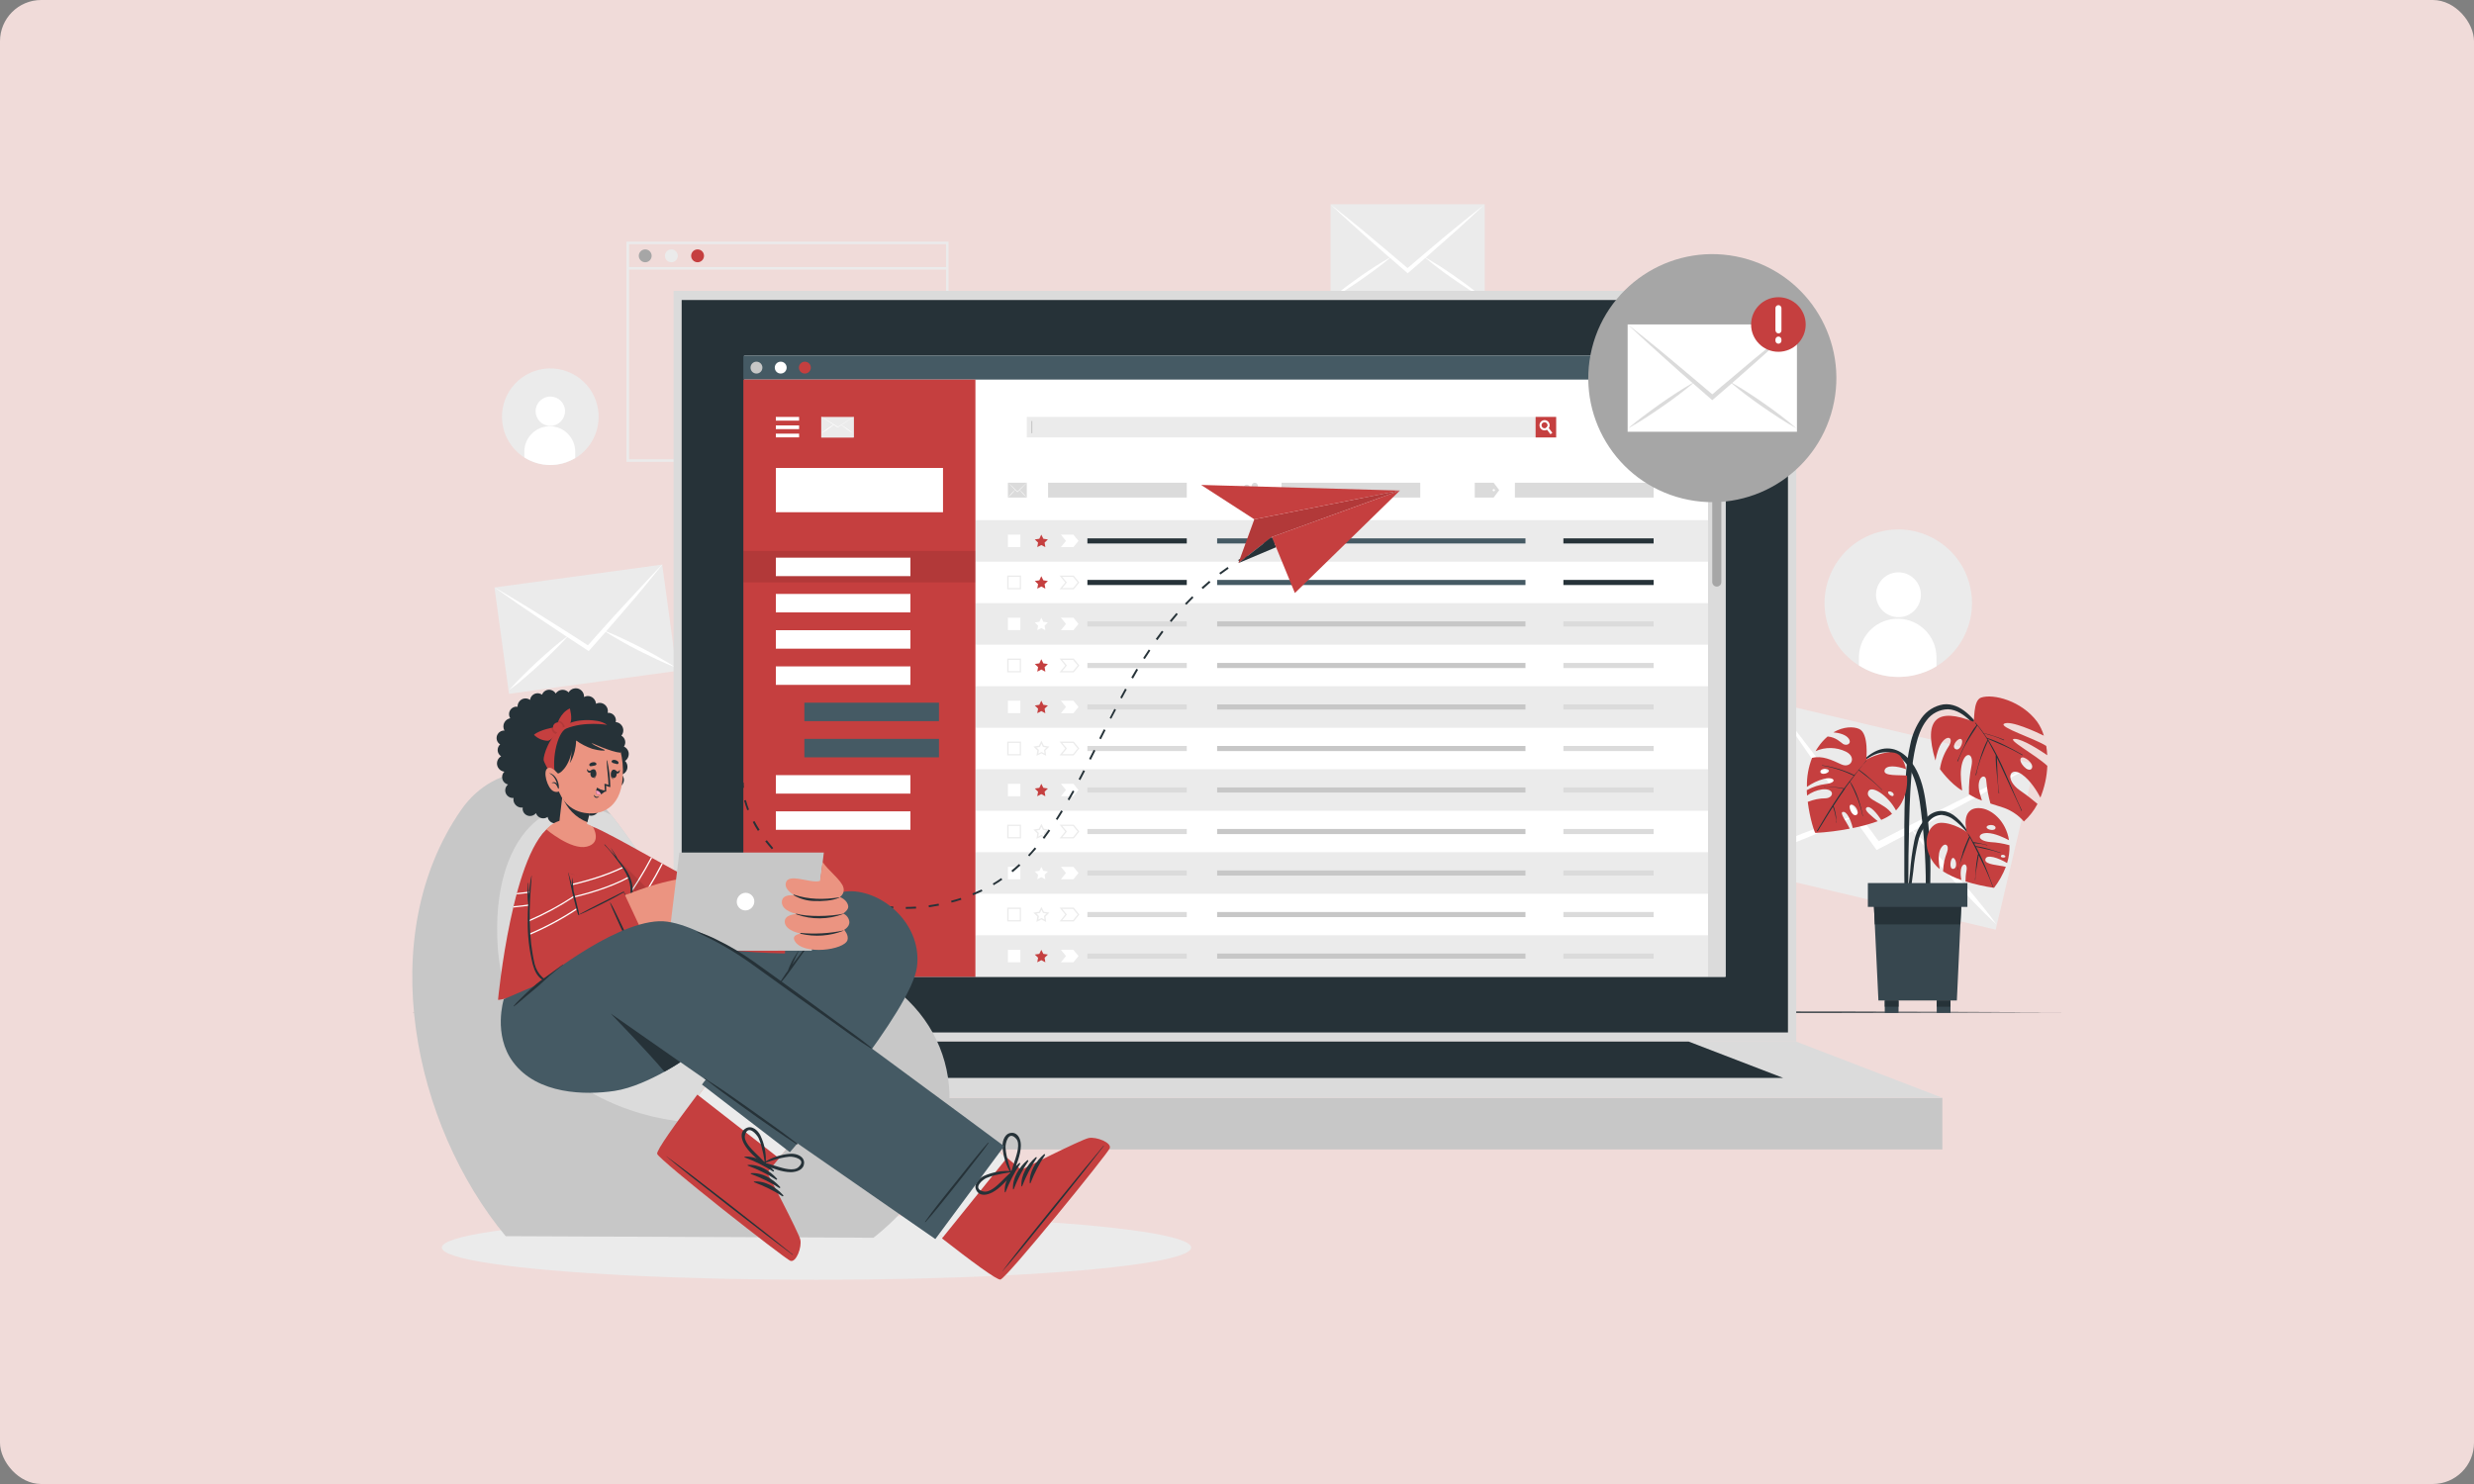 <?xml version="1.0" encoding="UTF-8"?>
<svg xmlns="http://www.w3.org/2000/svg" viewBox="0 0 300 180">
  <rect x="0" y="0" width="300" height="180" fill="#808080" stroke="none"/>
  <defs>
    <style>
      .cls-1 {
        fill: #ebebeb;
      }

      .cls-2 {
        fill: #fff;
      }

      .cls-3 {
        fill: #ff9cbd;
      }

      .cls-4 {
        fill: #eb9481;
      }

      .cls-5 {
        fill: #f0dbd9;
      }

      .cls-6 {
        fill: #a6a6a6;
      }

      .cls-7 {
        fill: #c7c7c7;
      }

      .cls-8 {
        fill: #c53f3f;
      }

      .cls-9 {
        fill: #dbdbdb;
      }

      .cls-10 {
        fill: #37474f;
      }

      .cls-11 {
        fill: #455a64;
      }

      .cls-12 {
        fill: #263238;
      }

      .cls-13, .cls-14, .cls-15 {
        isolation: isolate;
        opacity: .1;
      }

      .cls-14 {
        fill: #050400;
      }

      .cls-15 {
        fill: #020100;
      }
    </style>
  </defs>
  <g id="BG">
    <rect class="cls-5" width="300" height="180" rx="5" ry="5"></rect>
  </g>
  <g id="illustrations">
    <g>
      <g id="freepik--background-complete--inject-2">
        <path class="cls-1" d="m234.8,80.82c-.8.49-1.68.84-2.59,1.05-4.81,1.12-9.62-1.88-10.73-6.69-1.12-4.81,1.88-9.62,6.69-10.73s9.62,1.88,10.73,6.69c.87,3.78-.78,7.68-4.1,9.68Z"></path>
        <path class="cls-2" d="m232.93,72.17c-.02,1.5-1.25,2.71-2.75,2.69s-2.71-1.25-2.69-2.75,1.25-2.71,2.75-2.69c0,0,0,0,0,0,1.5.02,2.7,1.25,2.69,2.75Z"></path>
        <path class="cls-2" d="m234.82,79.7v1.12c-.8.49-1.68.84-2.59,1.05-2.33.55-4.79.13-6.81-1.16v-1.12c.09-2.6,2.27-4.63,4.86-4.54,2.51.09,4.51,2.13,4.54,4.65h0Z"></path>
        <path class="cls-1" d="m69.74,55.57c-2.77,1.67-6.37.77-8.04-2.01-.32-.53-.55-1.1-.68-1.69-.73-3.15,1.23-6.3,4.39-7.03,3.15-.73,6.3,1.23,7.03,4.39.57,2.48-.51,5.04-2.69,6.35Z"></path>
        <path class="cls-2" d="m68.51,49.9c-.01.98-.82,1.77-1.8,1.76-.98-.01-1.77-.82-1.76-1.8.01-.98.82-1.77,1.8-1.76.98,0,1.78.81,1.77,1.8,0,0,0,0,0,0Z"></path>
        <path class="cls-2" d="m69.75,54.83v.73c-1.9,1.15-4.29,1.12-6.17-.08v-.73c.02-1.7,1.42-3.07,3.12-3.05s3.07,1.42,3.05,3.12h0Z"></path>
        <path class="cls-1" d="m115.02,56.02h-39.05v-26.71h39.05v26.71Zm-38.74-.31h38.44v-26.1h-38.44v26.1Z"></path>
        <path class="cls-6" d="m79.02,31.03c0,.43-.35.78-.78.78s-.78-.35-.78-.78.35-.78.78-.78.78.35.78.78h0Z"></path>
        <path class="cls-1" d="m82.19,31.03c0,.43-.35.78-.78.78s-.78-.35-.78-.78.35-.78.78-.78.78.35.78.78h0Z"></path>
        <path class="cls-8" d="m85.37,31.03c0,.43-.35.78-.78.78-.43,0-.78-.35-.78-.78,0-.43.35-.78.78-.78,0,0,0,0,0,0,.43,0,.78.35.78.78h0Z"></path>
        <rect class="cls-1" x="76.12" y="32.39" width="38.74" height=".31"></rect>
        <rect class="cls-1" x="60.75" y="69.81" width="20.53" height="13.02" transform="translate(-9.67 10.3) rotate(-7.77)"></rect>
        <path class="cls-2" d="m80.31,68.49c-.72.9-1.45,1.76-2.16,2.65s-1.46,1.74-2.2,2.6-1.54,1.79-2.32,2.69l-.07.08c-.69.79-1.38,1.57-2.07,2.35l-.1.11-.13-.08c-.87-.57-1.75-1.14-2.62-1.72-.03-.02-.06-.04-.09-.06-.99-.65-1.97-1.3-2.96-1.97-.94-.63-1.88-1.27-2.82-1.92-.93-.66-1.87-1.3-2.8-1.97.97.55,1.92,1.14,2.88,1.71s1.92,1.17,2.87,1.77c1.06.66,2.12,1.33,3.19,2.01h0l2.38,1.53c.62-.7,1.26-1.41,1.88-2.11h0c.84-.93,1.68-1.87,2.53-2.78.76-.82,1.52-1.64,2.29-2.47.77-.82,1.54-1.66,2.32-2.45Z"></path>
        <path class="cls-2" d="m68.97,77.05s-.02.02-.02.02l-.28.31c-.45.5-.93.99-1.4,1.46-.58.58-1.18,1.15-1.78,1.71s-1.23,1.1-1.85,1.64-1.26,1.06-1.93,1.54c.54-.62,1.12-1.22,1.7-1.8s1.18-1.15,1.78-1.71,1.23-1.11,1.85-1.64c.5-.43,1.01-.85,1.54-1.23l.36-.28.02-.02Z"></path>
        <path class="cls-2" d="m81.96,80.98c-.77-.31-1.54-.63-2.27-.98s-1.48-.71-2.22-1.08-1.46-.76-2.17-1.17c-.58-.33-1.16-.67-1.73-1.03l-.36-.23-.03-.02h.03l.43.17c.62.25,1.22.51,1.81.79.75.35,1.48.71,2.22,1.09s1.46.76,2.16,1.17,1.44.83,2.13,1.29Z"></path>
        <rect class="cls-1" x="218.23" y="82.72" width="20.63" height="32.53" transform="translate(79.57 298.57) rotate(-76.68)"></rect>
        <path class="cls-2" d="m246.74,92.68c-1.57.93-3.15,1.78-4.72,2.68s-3.16,1.74-4.74,2.59c-1.64.89-3.3,1.78-4.96,2.65l-.15.09c-1.46.77-2.93,1.53-4.39,2.3l-.22.11-.14-.19c-.97-1.34-1.93-2.69-2.89-4.03-.03-.04-.07-.09-.1-.14-1.09-1.52-2.17-3.05-3.25-4.59-1.03-1.47-2.05-2.95-3.08-4.44s-2.03-2.99-3.02-4.51c1.11,1.37,2.19,2.78,3.28,4.18s2.16,2.82,3.23,4.25c1.19,1.58,2.38,3.18,3.56,4.79,1.77,2.42,0,0,0,0,.89,1.2,1.77,2.41,2.66,3.61,1.33-.68,2.66-1.37,3.99-2.04h0c1.78-.9,3.55-1.8,5.33-2.69,1.59-.79,3.19-1.57,4.79-2.34,1.63-.76,3.23-1.54,4.84-2.27Z"></path>
        <path class="cls-2" d="m225.09,98.88s-.03.02-.05.02l-.6.31c-.95.48-1.92.93-2.89,1.36-1.19.53-2.4,1.03-3.6,1.51s-2.43.93-3.66,1.37-2.47.85-3.73,1.2c1.16-.62,2.34-1.16,3.53-1.69s2.4-1.02,3.6-1.51,2.43-.93,3.66-1.37c.98-.35,1.97-.68,2.98-.97.23-.07.47-.14.7-.2l.06-.02Z"></path>
        <path class="cls-2" d="m242.07,112.1c-.97-.88-1.9-1.8-2.8-2.74s-1.79-1.9-2.66-2.86-1.72-1.96-2.55-2.97c-.68-.82-1.34-1.65-1.97-2.5l-.4-.55s-.02-.03-.03-.04c.01.01.03.02.04.03l.54.5c.76.71,1.5,1.45,2.22,2.2.91.94,1.79,1.9,2.66,2.87s1.72,1.96,2.55,2.97,1.64,2.03,2.41,3.1Z"></path>
        <rect class="cls-1" x="161.35" y="24.77" width="18.69" height="11.85"></rect>
        <path class="cls-2" d="m180.04,24.78c-.75.72-1.52,1.41-2.28,2.12s-1.54,1.39-2.31,2.08-1.61,1.43-2.42,2.14l-.07.07-2.16,1.87-.1.09-.1-.09-2.16-1.87-.08-.06c-.81-.71-1.62-1.42-2.42-2.14-.77-.68-1.54-1.38-2.3-2.07s-1.54-1.4-2.29-2.12c.8.62,1.59,1.27,2.38,1.9s1.59,1.29,2.37,1.95c.87.72,1.75,1.46,2.62,2.2h0c.65.55,1.31,1.11,1.96,1.67.65-.56,1.3-1.12,1.96-1.67h0c.87-.74,1.75-1.48,2.62-2.21.78-.65,1.57-1.3,2.37-1.94.82-.65,1.61-1.29,2.41-1.91Z"></path>
        <path class="cls-2" d="m168.76,31.1s-.02.02-.02.02c-.1.09-.19.17-.29.25-.47.4-.95.78-1.44,1.14-.6.45-1.21.89-1.82,1.32s-1.23.84-1.85,1.25-1.27.8-1.93,1.16c.57-.5,1.16-.96,1.75-1.41s1.21-.89,1.82-1.32,1.23-.85,1.87-1.25c.5-.32,1.01-.64,1.54-.93l.36-.21v-.03Z"></path>
        <path class="cls-2" d="m179.99,36.24c-.66-.36-1.31-.76-1.93-1.16s-1.23-.83-1.85-1.25-1.23-.87-1.82-1.32c-.48-.37-.97-.74-1.43-1.14l-.31-.25-.02-.02.03.02.36.21c.52.31,1.03.62,1.54.93.63.4,1.25.83,1.85,1.25s1.23.87,1.82,1.32,1.19.93,1.76,1.42Z"></path>
      </g>
      <g id="freepik--Shadow--inject-2">
        <ellipse class="cls-1" cx="99.01" cy="151.32" rx="45.43" ry="3.91"></ellipse>
      </g>
      <g id="freepik--Floor--inject-2">
        <polygon class="cls-12" points="50 122.78 75 122.7 100 122.67 150 122.62 200 122.67 225 122.7 250 122.78 225 122.85 200 122.88 150 122.93 100 122.88 75 122.85 50 122.78"></polygon>
      </g>
      <g id="freepik--Device--inject-2">
        <rect class="cls-9" x="81.68" y="35.28" width="136.13" height="91.06"></rect>
        <rect class="cls-12" x="82.66" y="36.39" width="134.15" height="88.84"></rect>
        <rect class="cls-7" x="63.94" y="133.17" width="171.59" height="6.25"></rect>
        <polygon class="cls-9" points="63.94 133.16 81.68 126.34 217.81 126.34 235.54 133.16 63.94 133.16"></polygon>
        <polygon class="cls-12" points="83.26 130.74 94.7 126.34 204.78 126.34 216.22 130.74 83.26 130.74"></polygon>
        <rect class="cls-2" x="90.25" y="43.14" width="118.99" height="75.34"></rect>
        <rect class="cls-11" x="90.14" y="43.14" width="119.09" height="2.9"></rect>
        <path class="cls-7" d="m92.45,44.59c0,.4-.32.72-.72.72-.4,0-.72-.32-.72-.72s.32-.72.72-.72c0,0,0,0,0,0,.4,0,.72.32.72.72,0,0,0,0,0,0Z"></path>
        <path class="cls-2" d="m95.39,44.59c0,.4-.32.72-.72.72-.4,0-.72-.32-.72-.72s.32-.72.72-.72c0,0,0,0,0,0,.4,0,.72.32.72.72,0,0,0,0,0,0Z"></path>
        <path class="cls-8" d="m98.32,44.59c0,.4-.32.72-.72.72-.4,0-.72-.32-.72-.72,0-.4.32-.72.72-.72,0,0,0,0,0,0,.4,0,.72.32.72.72h0Z"></path>
        <rect class="cls-9" x="207.12" y="46.04" width="2.11" height="72.44"></rect>
        <path class="cls-6" d="m208.18,71.15h0c-.3,0-.55-.24-.55-.55h0v-23.6c0-.3.24-.55.55-.55h0c.3,0,.55.24.55.55h0v23.6c0,.3-.24.55-.55.55h0Z"></path>
        <rect class="cls-2" x="124.54" y="50.59" width="64.14" height="2.44"></rect>
        <path class="cls-1" d="m188.7,53.06h-64.19v-2.49h64.19v2.49Z"></path>
        <rect class="cls-8" x="186.21" y="50.57" width="2.49" height="2.49"></rect>
        <path class="cls-2" d="m188.24,52.5l-.23.17-.42-.55-.15-.2s.06-.03.09-.05c.05-.04.09-.09.12-.15l.16.21.43.57Z"></path>
        <path class="cls-2" d="m187.79,51.2c-.21-.27-.6-.32-.87-.11-.27.21-.32.6-.11.87.18.24.51.31.77.17.03-.02.06-.03.09-.06.05-.04.09-.08.13-.13.16-.22.15-.52-.01-.74Zm-.27.67s-.05.04-.09.05c-.15.06-.33.02-.43-.12-.12-.16-.09-.39.07-.51s.39-.09.51.07c.08.1.1.24.05.36-.03.06-.07.11-.12.15Z"></path>
        <rect class="cls-7" x="125.05" y="51.07" width=".13" height="1.48"></rect>
        <path class="cls-8" d="m202.84,53.13c-.12.08-.26.13-.4.17-.74.18-1.49-.27-1.67-1.02-.18-.74.28-1.49,1.02-1.67s1.49.28,1.67,1.02c.14.58-.11,1.19-.62,1.51h0Z"></path>
        <path class="cls-2" d="m202.53,51.79c0,.23-.19.42-.42.42s-.42-.19-.42-.42.19-.42.42-.42h0c.23,0,.42.19.42.42Z"></path>
        <path class="cls-2" d="m202.84,52.95v.18c-.12.08-.26.13-.4.17-.36.09-.74.03-1.06-.17v-.17c0-.4.33-.73.73-.73.4,0,.72.33.73.73Z"></path>
        <path class="cls-9" d="m198.04,53.34h-.97v-.34s-.01-.04-.03-.05l-.1-.06s-.04-.01-.06,0l-.31.17-.48-.83.31-.17s.03-.03.02-.05v-.12s0-.04-.02-.05l-.31-.17.48-.83.31.17s.04.01.06,0c.03-.02.07-.04.1-.06.02,0,.03-.02.03-.04v-.34h.97v.34s.01.04.03.05c.04.02.07.04.1.06.02.01.04.01.06,0l.31-.17.48.83-.31.17s-.03.03-.02.05v.12s0,.04.02.05l.31.17-.48.83-.31-.17s-.04-.01-.06,0l-.1.06s-.03.03-.03.05v.34Zm-.72-.24h.48v-.1c0-.11.06-.21.16-.26l.08-.05c.1-.06.21-.06.31,0l.09.05.24-.42-.09-.05c-.1-.05-.15-.16-.14-.27v-.09c0-.11.05-.22.14-.27l.09-.05-.24-.42-.09.05c-.09.06-.21.06-.31,0l-.08-.05c-.1-.05-.16-.15-.16-.26v-.1h-.48v.1c0,.11-.07.21-.16.26l-.08.05c-.09.06-.21.06-.31,0l-.09-.05-.24.42.09.05c.1.06.15.16.14.27v.09c0,.11-.05.21-.14.27l-.09.05.24.42.09-.05c.1-.06.21-.06.31,0l.08.05c.1.05.16.15.16.26v.1Zm.24-.44c-.39,0-.71-.32-.71-.71s.32-.71.71-.71c.39,0,.71.32.71.71h0c0,.39-.32.71-.71.71h0,0Zm0-1.18c-.26,0-.47.21-.47.47s.21.47.47.47.47-.21.47-.47-.21-.47-.47-.47h0,0Z"></path>
        <rect class="cls-1" x="118.28" y="63.09" width="88.84" height="5.04"></rect>
        <rect class="cls-2" x="122.22" y="64.85" width="1.51" height="1.51"></rect>
        <polygon class="cls-2" points="130.16 66.36 128.65 66.36 129.26 65.61 128.65 64.85 130.16 64.85 130.78 65.61 130.16 66.36"></polygon>
        <polygon class="cls-8" points="126.27 64.85 126.52 65.35 127.07 65.43 126.67 65.82 126.76 66.36 126.27 66.11 125.78 66.36 125.88 65.82 125.48 65.43 126.03 65.35 126.27 64.85"></polygon>
        <rect class="cls-12" x="131.86" y="65.3" width="12.05" height=".62"></rect>
        <rect class="cls-12" x="189.58" y="65.3" width="10.94" height=".62"></rect>
        <rect class="cls-11" x="147.59" y="65.3" width="37.39" height=".62"></rect>
        <rect class="cls-2" x="122.22" y="69.89" width="1.51" height="1.51"></rect>
        <path class="cls-1" d="m123.81,71.48h-1.67v-1.67h1.67v1.67Zm-1.51-.15h1.36v-1.36h-1.36v1.36Z"></path>
        <polygon class="cls-2" points="130.16 71.4 128.65 71.4 129.26 70.64 128.65 69.89 130.16 69.89 130.78 70.64 130.16 71.4"></polygon>
        <path class="cls-1" d="m130.2,71.48h-1.71l.68-.83-.68-.83h1.71l.68.83-.68.83Zm-1.39-.15h1.31l.56-.68-.56-.68h-1.31l.56.68-.56.68Z"></path>
        <polygon class="cls-8" points="126.27 69.89 126.52 70.39 127.07 70.47 126.67 70.85 126.76 71.4 126.27 71.14 125.78 71.4 125.88 70.85 125.48 70.47 126.03 70.39 126.27 69.89"></polygon>
        <rect class="cls-12" x="131.86" y="70.34" width="12.05" height=".62"></rect>
        <rect class="cls-12" x="189.58" y="70.34" width="10.94" height=".62"></rect>
        <rect class="cls-11" x="147.59" y="70.34" width="37.39" height=".62"></rect>
        <rect class="cls-1" x="118.28" y="73.16" width="88.84" height="5.04"></rect>
        <rect class="cls-2" x="122.22" y="74.92" width="1.51" height="1.51"></rect>
        <polygon class="cls-2" points="130.16 76.44 128.65 76.44 129.26 75.68 128.65 74.92 130.16 74.92 130.78 75.68 130.16 76.44"></polygon>
        <polygon class="cls-2" points="126.27 74.92 126.52 75.42 127.07 75.5 126.67 75.89 126.76 76.44 126.27 76.18 125.78 76.44 125.88 75.89 125.48 75.5 126.03 75.42 126.27 74.92"></polygon>
        <rect class="cls-9" x="131.86" y="75.37" width="12.05" height=".62"></rect>
        <rect class="cls-9" x="189.58" y="75.37" width="10.94" height=".62"></rect>
        <rect class="cls-7" x="147.59" y="75.37" width="37.39" height=".62"></rect>
        <rect class="cls-2" x="122.22" y="79.96" width="1.51" height="1.51"></rect>
        <path class="cls-1" d="m123.81,81.55h-1.67v-1.67h1.67v1.67Zm-1.51-.15h1.36v-1.36h-1.36v1.36Z"></path>
        <polygon class="cls-2" points="130.16 81.47 128.65 81.47 129.26 80.72 128.65 79.96 130.16 79.96 130.78 80.72 130.16 81.47"></polygon>
        <path class="cls-1" d="m130.2,81.55h-1.71l.68-.83-.68-.84h1.71l.68.84-.68.83Zm-1.39-.15h1.31l.56-.68-.56-.68h-1.31l.56.68-.56.68Z"></path>
        <polygon class="cls-8" points="126.27 79.96 126.52 80.46 127.07 80.54 126.67 80.92 126.76 81.47 126.27 81.21 125.78 81.47 125.88 80.92 125.48 80.54 126.03 80.46 126.27 79.96"></polygon>
        <rect class="cls-9" x="131.86" y="80.41" width="12.05" height=".62"></rect>
        <rect class="cls-9" x="189.58" y="80.41" width="10.94" height=".62"></rect>
        <rect class="cls-7" x="147.59" y="80.41" width="37.39" height=".62"></rect>
        <rect class="cls-1" x="118.28" y="83.23" width="88.84" height="5.04"></rect>
        <rect class="cls-2" x="122.22" y="84.99" width="1.51" height="1.51"></rect>
        <polygon class="cls-2" points="130.16 86.51 128.65 86.51 129.26 85.75 128.65 84.99 130.16 84.99 130.78 85.75 130.16 86.51"></polygon>
        <polygon class="cls-8" points="126.27 84.99 126.52 85.49 127.07 85.57 126.67 85.96 126.76 86.51 126.27 86.25 125.78 86.51 125.88 85.96 125.48 85.57 126.03 85.49 126.27 84.99"></polygon>
        <rect class="cls-9" x="131.86" y="85.44" width="12.05" height=".62"></rect>
        <rect class="cls-9" x="189.58" y="85.44" width="10.94" height=".62"></rect>
        <rect class="cls-7" x="147.59" y="85.44" width="37.39" height=".62"></rect>
        <rect class="cls-2" x="122.22" y="90.03" width="1.51" height="1.51"></rect>
        <path class="cls-1" d="m123.81,91.62h-1.67v-1.67h1.67v1.67Zm-1.51-.15h1.36v-1.36h-1.36v1.36Z"></path>
        <polygon class="cls-2" points="130.16 91.54 128.65 91.54 129.26 90.78 128.65 90.03 130.16 90.03 130.78 90.78 130.16 91.54"></polygon>
        <path class="cls-1" d="m130.2,91.62h-1.71l.68-.84-.68-.83h1.71l.68.82-.68.84Zm-1.39-.15h1.31l.56-.68-.56-.68h-1.31l.56.68-.56.68Z"></path>
        <polygon class="cls-2" points="126.27 90.03 126.52 90.53 127.07 90.61 126.67 90.99 126.76 91.54 126.27 91.28 125.78 91.54 125.88 90.99 125.48 90.61 126.03 90.53 126.27 90.03"></polygon>
        <path class="cls-1" d="m126.87,91.68l-.59-.31-.6.31.11-.66-.48-.47.66-.1.31-.6.31.6.66.1-.48.47.09.66Zm-.59-.48l.39.2-.07-.43.31-.31-.43-.06-.19-.39-.19.39-.43.06.31.31-.07.43.39-.19Z"></path>
        <rect class="cls-9" x="131.86" y="90.48" width="12.05" height=".62"></rect>
        <rect class="cls-9" x="189.58" y="90.48" width="10.94" height=".62"></rect>
        <rect class="cls-7" x="147.59" y="90.48" width="37.39" height=".62"></rect>
        <rect class="cls-1" x="118.28" y="93.3" width="88.84" height="5.04"></rect>
        <rect class="cls-2" x="122.22" y="95.07" width="1.51" height="1.51"></rect>
        <polygon class="cls-2" points="130.16 96.58 128.65 96.58 129.26 95.82 128.65 95.07 130.16 95.07 130.78 95.82 130.16 96.58"></polygon>
        <polygon class="cls-8" points="126.27 95.07 126.52 95.56 127.07 95.64 126.67 96.03 126.76 96.58 126.27 96.32 125.78 96.58 125.88 96.03 125.48 95.64 126.03 95.56 126.27 95.07"></polygon>
        <rect class="cls-9" x="131.86" y="95.51" width="12.05" height=".62"></rect>
        <rect class="cls-9" x="189.58" y="95.51" width="10.94" height=".62"></rect>
        <rect class="cls-7" x="147.59" y="95.51" width="37.39" height=".62"></rect>
        <rect class="cls-2" x="122.22" y="100.1" width="1.51" height="1.51"></rect>
        <path class="cls-1" d="m123.81,101.69h-1.67v-1.66h1.67v1.66Zm-1.51-.15h1.36v-1.36h-1.36v1.36Z"></path>
        <polygon class="cls-2" points="130.16 101.61 128.65 101.61 129.26 100.86 128.65 100.1 130.16 100.1 130.78 100.86 130.16 101.61"></polygon>
        <path class="cls-1" d="m130.2,101.69h-1.71l.68-.83-.68-.83h1.71l.68.83-.68.83Zm-1.39-.15h1.31l.56-.68-.56-.68h-1.31l.56.68-.56.68Z"></path>
        <polygon class="cls-2" points="126.27 100.1 126.52 100.6 127.07 100.68 126.67 101.07 126.76 101.61 126.27 101.36 125.78 101.61 125.88 101.07 125.48 100.68 126.03 100.6 126.27 100.1"></polygon>
        <path class="cls-1" d="m126.87,101.75l-.59-.31-.6.31.11-.66-.48-.47.66-.1.31-.6.31.6.66.1-.48.47.09.66Zm-.6-.49l.39.21-.07-.43.31-.31-.43-.06-.19-.39-.19.39-.43.06.31.31-.07.43.4-.21Z"></path>
        <rect class="cls-9" x="131.86" y="100.55" width="12.05" height=".62"></rect>
        <rect class="cls-9" x="189.58" y="100.55" width="10.94" height=".62"></rect>
        <rect class="cls-7" x="147.59" y="100.55" width="37.39" height=".62"></rect>
        <rect class="cls-1" x="118.28" y="103.37" width="88.84" height="5.04"></rect>
        <rect class="cls-2" x="122.22" y="105.14" width="1.51" height="1.51"></rect>
        <polygon class="cls-2" points="130.16 106.65 128.65 106.65 129.26 105.89 128.65 105.14 130.16 105.14 130.78 105.89 130.16 106.65"></polygon>
        <polygon class="cls-2" points="126.27 105.14 126.52 105.63 127.07 105.71 126.67 106.1 126.76 106.65 126.27 106.39 125.78 106.65 125.88 106.1 125.48 105.71 126.03 105.63 126.27 105.14"></polygon>
        <rect class="cls-9" x="131.86" y="105.58" width="12.05" height=".62"></rect>
        <rect class="cls-9" x="189.58" y="105.58" width="10.94" height=".62"></rect>
        <rect class="cls-7" x="147.59" y="105.58" width="37.39" height=".62"></rect>
        <rect class="cls-2" x="122.22" y="110.17" width="1.51" height="1.51"></rect>
        <path class="cls-1" d="m123.81,111.76h-1.67v-1.67h1.67v1.67Zm-1.51-.15h1.36v-1.36h-1.36v1.36Z"></path>
        <polygon class="cls-2" points="130.16 111.68 128.65 111.68 129.26 110.93 128.65 110.17 130.16 110.17 130.78 110.93 130.16 111.68"></polygon>
        <path class="cls-1" d="m130.2,111.76h-1.71l.68-.83-.68-.84h1.71l.68.84-.68.83Zm-1.39-.15h1.31l.56-.68-.56-.68h-1.31l.56.68-.56.68Z"></path>
        <polygon class="cls-2" points="126.27 110.17 126.52 110.67 127.07 110.75 126.67 111.13 126.76 111.68 126.27 111.42 125.78 111.68 125.88 111.13 125.48 110.75 126.03 110.67 126.27 110.17"></polygon>
        <path class="cls-1" d="m126.87,111.83l-.59-.31-.6.31.11-.66-.48-.47.66-.1.31-.6.31.6.66.1-.48.47.09.66Zm-.59-.49l.39.2-.07-.43.31-.31-.43-.06-.19-.39-.19.39-.43.06.31.31-.07.43.4-.2Z"></path>
        <rect class="cls-9" x="131.86" y="110.62" width="12.05" height=".62"></rect>
        <rect class="cls-9" x="189.58" y="110.62" width="10.94" height=".62"></rect>
        <rect class="cls-7" x="147.59" y="110.62" width="37.39" height=".62"></rect>
        <rect class="cls-1" x="118.28" y="113.44" width="88.84" height="5.04"></rect>
        <rect class="cls-2" x="122.22" y="115.21" width="1.51" height="1.51"></rect>
        <polygon class="cls-2" points="130.16 116.72 128.65 116.72 129.26 115.96 128.65 115.21 130.16 115.21 130.78 115.96 130.16 116.72"></polygon>
        <polygon class="cls-8" points="126.27 115.21 126.52 115.7 127.07 115.78 126.67 116.17 126.76 116.72 126.27 116.46 125.78 116.72 125.88 116.17 125.48 115.78 126.03 115.7 126.27 115.21"></polygon>
        <rect class="cls-9" x="131.86" y="115.66" width="12.05" height=".62"></rect>
        <rect class="cls-9" x="189.58" y="115.66" width="10.94" height=".62"></rect>
        <rect class="cls-7" x="147.59" y="115.66" width="37.39" height=".62"></rect>
        <rect class="cls-9" x="127.09" y="58.55" width="16.82" height="1.8"></rect>
        <rect class="cls-9" x="122.22" y="58.55" width="2.29" height="1.8"></rect>
        <path class="cls-2" d="m124.52,58.55l-.28.29-.28.29-.31.31h0l-.27.26h0l-.27-.26h0l-.31-.31-.28-.29-.28-.29c.1.08.19.17.29.26l.29.27.32.31h0l.24.23.24-.23h0l.32-.31.29-.27c.08-.09.16-.18.27-.26Z"></path>
        <path class="cls-2" d="m123.13,59.38h0l-.04.05c-.06.08-.12.15-.18.22l-.22.25-.23.23c-.08.08-.16.15-.24.22.07-.09.14-.18.22-.27s.15-.17.22-.25.15-.16.23-.23.12-.12.19-.18l.05-.04h0Z"></path>
        <path class="cls-2" d="m124.51,60.35c-.08-.07-.16-.14-.24-.22l-.23-.23c-.07-.08-.15-.16-.22-.25s-.12-.14-.18-.21l-.04-.05h0l.05.04c.06.06.13.11.19.18s.15.15.23.23.15.16.22.25.14.16.22.27Z"></path>
        <rect class="cls-9" x="155.4" y="58.55" width="16.82" height="1.8"></rect>
        <path class="cls-9" d="m151.56,59.16c0,.21-.17.38-.38.38s-.38-.17-.38-.38.17-.38.38-.38h0c.21,0,.38.17.38.38,0,0,0,0,0,0Z"></path>
        <path class="cls-9" d="m151.85,60.21v.14h-1.32v-.14c0-.36.29-.66.66-.66.36,0,.66.29.66.66h0Z"></path>
        <path class="cls-9" d="m152.54,58.93c0,.21-.17.38-.38.39-.21,0-.38-.17-.39-.38s.17-.38.38-.39c0,0,0,0,0,0,.21,0,.38.17.38.38h0Z"></path>
        <path class="cls-9" d="m152.82,59.98v.14h-1.32v-.14c0-.36.3-.66.66-.66.36,0,.66.3.66.66Z"></path>
        <rect class="cls-9" x="183.7" y="58.55" width="16.82" height="1.8"></rect>
        <path class="cls-9" d="m181.12,58.55h-2.29v1.8h2.29l.68-.9-.68-.9Zm.02,1.04c-.07,0-.14-.06-.14-.14h0c0-.07.07-.13.14-.13,0,0,0,0,0,0,.07,0,.13.06.14.13,0,0,0,0,0,0,0,.07-.06.13-.14.13h0Z"></path>
        <rect class="cls-8" x="90.14" y="46.04" width="28.14" height="72.44"></rect>
        <rect class="cls-2" x="94.08" y="56.76" width="20.27" height="5.37"></rect>
        <rect class="cls-2" x="94.08" y="50.57" width="2.82" height=".45"></rect>
        <rect class="cls-2" x="94.08" y="52.6" width="2.82" height=".45"></rect>
        <rect class="cls-2" x="94.08" y="51.6" width="2.82" height=".45"></rect>
        <rect class="cls-1" x="99.59" y="50.57" width="3.93" height="2.49"></rect>
        <path class="cls-1" d="m103.52,50.57v2.49h-3.93v-2.49c.17.1.34.19.5.29s.33.2.5.31l.55.34h0l.41.26.41-.26h0l.55-.34c.16-.1.33-.2.5-.31s.33-.2.5-.29Z"></path>
        <path class="cls-2" d="m103.52,50.57l-.48.33-.48.31-.51.33h0l-.45.29h-.04l-.45-.29h0l-.51-.33-.48-.31-.48-.33c.17.1.34.19.5.29s.33.2.5.31l.55.34h0l.41.26.41-.26h0l.55-.34c.16-.1.33-.2.5-.31s.3-.2.47-.29Z"></path>
        <path class="cls-2" d="m101.14,51.5h0l-.06.05c-.1.08-.2.16-.31.24s-.25.19-.38.28-.26.18-.39.26-.27.17-.41.24c.12-.1.24-.2.37-.31s.25-.19.38-.28.26-.18.39-.26.21-.14.31-.2l.08-.04h.02Z"></path>
        <path class="cls-2" d="m103.51,52.58c-.14-.07-.27-.16-.41-.24s-.26-.17-.39-.26-.26-.18-.38-.28-.2-.16-.31-.24l-.06-.05h0l.08.04c.11.06.22.13.31.2s.27.17.39.26.26.18.38.28c.12.1.27.19.39.3Z"></path>
        <rect class="cls-15" x="90.14" y="66.82" width="28.14" height="3.82"></rect>
        <rect class="cls-2" x="94.08" y="67.64" width="16.32" height="2.24"></rect>
        <rect class="cls-2" x="94.08" y="72.04" width="16.32" height="2.24"></rect>
        <rect class="cls-2" x="94.08" y="76.44" width="16.32" height="2.24"></rect>
        <rect class="cls-2" x="94.08" y="80.83" width="16.32" height="2.24"></rect>
        <rect class="cls-11" x="97.54" y="85.23" width="16.32" height="2.24"></rect>
        <rect class="cls-11" x="97.54" y="89.62" width="16.32" height="2.24"></rect>
        <rect class="cls-2" x="94.08" y="94.02" width="16.32" height="2.24"></rect>
        <rect class="cls-2" x="94.08" y="98.41" width="16.32" height="2.24"></rect>
      </g>
      <g id="freepik--paper-plane--inject-2">
        <path class="cls-12" d="m89.98,95.55c-.02-.21-.03-.42-.03-.62h.23c0,.2,0,.4.03.62h-.23Z"></path>
        <path class="cls-12" d="m109.84,110.24v-.23c.41,0,.82-.02,1.23-.04l.02.23c-.42.02-.84.04-1.25.04Zm-1.54-.05c-.41-.03-.83-.07-1.23-.12l.03-.23c.4.05.82.09,1.23.12l-.03.23Zm4.34-.15l-.03-.23c.4-.06.81-.12,1.21-.2l.04.23c-.41.08-.83.15-1.23.21h0Zm-7.09-.22c-.4-.08-.81-.18-1.21-.28l.06-.22c.39.1.8.2,1.2.28l-.05.23Zm9.84-.34l-.06-.22c.39-.1.79-.23,1.18-.35l.07.22c-.41.13-.8.25-1.21.35h.02Zm-12.57-.39c-.39-.13-.78-.28-1.17-.43l.09-.21c.38.15.76.31,1.15.43l-.07.22Zm15.18-.5l-.09-.22c.2-.08.39-.16.59-.25s.36-.16.53-.24l.1.21c-.18.09-.36.17-.54.25l-.6.25Zm-17.77-.57c-.37-.18-.74-.38-1.1-.58l.11-.2c.36.2.72.39,1.09.57l-.1.21Zm20.27-.65l-.12-.2c.35-.2.7-.43,1.03-.66l.13.19c-.33.23-.68.46-1.04.67h0Zm-22.7-.73c-.35-.23-.69-.47-1.02-.71l.14-.19c.33.24.67.48,1.01.7l-.13.19Zm24.98-.86l-.14-.18c.31-.25.62-.52.93-.8l.16.17c-.3.28-.61.56-.93.81h-.01Zm-27.2-.81c-.31-.27-.62-.55-.93-.84l.16-.17c.31.28.6.56.93.83l-.16.18Zm29.25-1.09l-.17-.16c.27-.29.55-.6.82-.93l.18.15c-.27.32-.55.63-.83.93h0Zm-31.24-.87c-.28-.31-.54-.64-.8-.96l.19-.14c.25.31.51.64.78.95l-.17.15Zm33.04-1.26l-.19-.14c.24-.31.48-.65.72-.99l.19.13c-.24.35-.5.68-.73,1Zm-34.73-.97c-.23-.35-.44-.72-.62-1.08l.21-.11c.19.35.39.71.62,1.06l-.21.13Zm36.32-1.32l-.19-.12c.22-.35.44-.69.65-1.05l.2.12c-.22.35-.43.71-.66,1.05h0Zm-37.6-1.17c-.15-.39-.28-.78-.39-1.19l.22-.06c.1.39.23.78.38,1.16l-.22.08Zm39.04-1.22l-.2-.11c.2-.35.4-.72.62-1.08l.2.11c-.21.36-.41.72-.61,1.08h0Zm1.34-2.45l-.21-.11c.19-.36.38-.73.57-1.09l.21.1c-.19.37-.39.74-.57,1.1h0Zm1.27-2.47l-.21-.1.56-1.1.21.1-.56,1.11Zm1.23-2.49l-.21-.1.56-1.1.21.1-.56,1.11Zm1.25-2.47l-.19-.11c.19-.37.38-.73.57-1.1l.2.11-.59,1.11Zm1.29-2.47l-.2-.11c.19-.36.39-.72.59-1.08l.2.11c-.19.35-.38.71-.58,1.07v.02Zm1.34-2.42l-.2-.12c.21-.35.41-.71.62-1.06l.2.12c-.19.34-.4.69-.6,1.05v.02Zm1.43-2.37l-.19-.12c.22-.35.45-.69.68-1.03l.19.13c-.22.32-.44.67-.66,1.01v.02Zm1.53-2.29l-.19-.14c.24-.34.49-.67.74-1l.19.14c-.23.31-.47.64-.71.98l-.02.02Zm1.69-2.2l-.18-.15c.27-.31.53-.64.8-.94l.17.15c-.24.29-.51.6-.77.93l-.02.02Zm1.83-2.08l-.17-.16c.29-.31.58-.6.87-.88l.16.16c-.27.27-.56.56-.84.86l-.02.02Zm1.99-1.93l-.15-.17c.31-.27.62-.55.93-.81l.15.18c-.28.24-.59.51-.89.79l-.02.02Zm2.14-1.75l-.14-.19c.33-.25.67-.49,1.01-.72l.13.19c-.31.22-.64.46-.97.7l-.02.02Zm2.28-1.57l-.12-.19c.35-.22.71-.43,1.06-.64l.11.2c-.33.19-.68.4-1.03.61l-.02.02Z"></path>
        <path class="cls-12" d="m152.8,66.72l-.1-.2c.18-.1.37-.19.56-.28l.1.21-.55.27Z"></path>
        <polygon class="cls-8" points="152.1 62.99 150.17 68.3 154.23 65.13 169.75 59.5 152.1 62.99"></polygon>
        <polygon class="cls-13" points="152.1 62.99 150.17 68.3 154.23 65.13 169.75 59.5 152.1 62.99"></polygon>
        <polygon class="cls-12" points="154.75 66.37 150.17 68.3 154.23 65.13 154.75 66.37"></polygon>
        <polygon class="cls-8" points="154.23 65.13 169.75 59.5 157.02 71.93 154.23 65.13"></polygon>
        <polygon class="cls-8" points="152.1 62.99 145.65 58.82 169.75 59.5 152.1 62.99"></polygon>
      </g>
      <g id="freepik--Notification--inject-2">
        <circle class="cls-6" cx="207.63" cy="45.87" r="15.04" transform="translate(113.2 236.38) rotate(-76.09)"></circle>
        <rect class="cls-2" x="197.37" y="39.35" width="20.53" height="13.02"></rect>
        <path class="cls-9" d="m217.9,39.35c-.83.79-1.67,1.54-2.51,2.33s-1.69,1.54-2.53,2.29-1.77,1.57-2.66,2.35l-.08.07-2.37,2.05-.12.1-.11-.1-2.36-2.06-.08-.07c-.89-.78-1.78-1.54-2.66-2.35s-1.69-1.51-2.53-2.28-1.68-1.54-2.51-2.33c.88.68,1.75,1.39,2.62,2.09s1.74,1.42,2.6,2.14c.96.8,1.92,1.61,2.88,2.42h0c.72.62,1.44,1.23,2.16,1.83.72-.62,1.43-1.23,2.16-1.83h0c.96-.82,1.92-1.63,2.88-2.43.86-.72,1.73-1.43,2.6-2.13s1.75-1.42,2.63-2.09Z"></path>
        <path class="cls-9" d="m205.51,46.3l-.02.02-.31.27c-.51.43-1.04.85-1.58,1.26-.65.5-1.32.98-2,1.45s-1.35.93-2.05,1.38-1.39.88-2.12,1.28c.62-.55,1.27-1.05,1.92-1.54s1.33-.98,2-1.46,1.36-.93,2.05-1.38c.55-.35,1.11-.7,1.69-1.03l.4-.23.02-.03Z"></path>
        <path class="cls-9" d="m217.84,51.96c-.72-.4-1.43-.83-2.12-1.28s-1.37-.91-2.05-1.38-1.34-.95-2-1.45c-.53-.4-1.06-.82-1.57-1.25l-.33-.28-.02-.02h.03l.4.23c.57.33,1.13.68,1.69,1.03.69.44,1.37.91,2.05,1.38s1.34.96,2,1.46,1.31,1.02,1.93,1.57Z"></path>
        <circle class="cls-8" cx="215.65" cy="39.36" r="3.31"></circle>
        <path class="cls-2" d="m215.29,40.08v-2.7c0-.2.16-.37.37-.37.2,0,.36.17.36.37h0v2.7c0,.2-.15.36-.35.36,0,0,0,0,0,0-.2,0-.37-.16-.37-.36,0,0,0,0,0,0Zm.37,1.61c-.2,0-.37-.16-.37-.37h0v-.13c0-.2.16-.37.37-.37.2,0,.36.17.36.37h0v.13c0,.2-.15.36-.35.37,0,0,0,0,0,0Z"></path>
      </g>
      <g id="freepik--Plant--inject-2">
        <path class="cls-12" d="m231.1,94.12c.08-1.28.26-2.55.54-3.81.22-1.15.69-2.25,1.36-3.21.63-.89,1.59-1.49,2.66-1.66,1.05-.13,2.03.34,2.81,1,.97.81,1.71,1.89,2.4,2.94.76,1.17,1.46,2.38,2.08,3.64.02.04-.04.07-.06.03-.54-1.06-1.15-2.08-1.85-3.04-.63-.92-1.35-1.79-2.14-2.59-.72-.7-1.63-1.35-2.67-1.39-1.03.01-2,.51-2.61,1.34-.69.89-1.05,2-1.31,3.08-.27,1.19-.45,2.4-.53,3.62-.21,2.51-.26,5.03-.31,7.54-.04,1.43-.06,2.85-.06,4.26l-.02,2.16c.03.7,0,1.39-.08,2.08-.02.14-.25.13-.27,0-.08-.66-.12-1.32-.1-1.98,0-.68-.02-1.37-.02-2.05-.01-1.33-.01-2.66,0-3.99-.01-2.66.02-5.34.19-8Z"></path>
        <path class="cls-8" d="m234.7,92.23c.13-.71.37-1.63.78-2.18.72-.99,1.51-.56.78.54-.53.81-.88,1.73-1.02,2.7,0,0,1.23,1.74,2.69,2.6-.06-.67-.25-1.7-.12-2.7.28-2.16,1.59-2.03,1.26-.32-.24,1.14-.34,2.3-.31,3.46.49.32,1.02.58,1.57.77-.08-.25-.17-.55-.27-.93-.52-1.93.76-2.53.8-1.45.08.93.25,1.84.5,2.74.71.24,1.29.4,1.65.53.93.34,1.76.91,2.41,1.65.67-.61,1.23-1.33,1.65-2.13-.45-.39-1.16-.96-2.16-1.66-1.85-1.31-1.21-2.96.26-1.93,1.06.74,1.88,2.11,2.25,2.82.5-1.23.79-2.53.84-3.85-1.46-1.36-5.05-3.27-3.97-3.27.97,0,3.16,1.43,3.96,1.98-.02-.38-.06-.75-.12-1.12-1.37-.9-5.82-2.29-5.11-2.7.78-.44,3.89,1,4.82,1.45-.18-.61-.46-1.19-.82-1.7-1.89-2.53-5.3-3.41-6.78-2.92-1.05.34-.75,3.01-.97,2.92-4.22-1.68-6.14-.49-4.58,4.7Zm10.37-.29c.31-.36,1.69.71,1.29,1.29s-1.69-.82-1.29-1.29h0Zm-7.25-2.28c.36.23-.18,1.58-.74,1.17-.48-.35.37-1.41.74-1.17h0Z"></path>
        <path class="cls-12" d="m238.37,90.07c.19-.38.39-.75.62-1.12.2-.36.44-.7.7-1.01-.06-.07-.12-.15-.18-.23s.02-.07.05-.04c.07.08.14.16.21.25.01,0,.02.02.03.03.26.31.51.64.74.97.42.09.83.21,1.23.35.42.14.83.28,1.23.45.04.02.02.09-.02.07-.4-.18-.8-.35-1.23-.49s-.79-.23-1.19-.35c.13.18.26.37.38.55.74.24,1.46.54,2.16.89.73.35,1.44.75,2.16,1.16.01.01.01.04,0,.05,0,0-.02.01-.04,0-.69-.4-1.4-.77-2.13-1.1-.68-.31-1.38-.58-2.07-.89,1.73,2.7,2.78,5.81,4.15,8.69.02.04-.04.08-.06.03-.42-1.01-.93-2-1.37-2.99-.41-.89-.82-1.79-1.23-2.68-.12-.26-.25-.52-.37-.78.08,1.44.05,2.9.28,4.32,0,.02-.01.03-.03.03-.02,0-.03-.01-.03-.03h0c-.1-1.54-.37-3.05-.36-4.6v-.02c-.31-.59-.62-1.17-.93-1.74-.57,1.35-1.17,2.72-1.44,4.17,0,.04-.08.02-.07-.02.39-1.45.75-2.9,1.45-4.25-.37-.61-.79-1.19-1.23-1.75-.19.36-.44.7-.66,1.04s-.42.67-.62,1.01c-.42.73-.79,1.49-1.08,2.29,0,.04-.09.02-.07-.02.33-.75.67-1.52,1.05-2.27Z"></path>
        <path class="cls-12" d="m224.75,93.35c1.11-1.11,2.4-2.57,4.11-2.57,1.65,0,2.87,1.33,3.57,2.71.73,1.44,1,3.06,1.2,4.64.24,1.9.39,3.8.44,5.71.03,1.06.02,2.12,0,3.18,0,1.07-.08,2.15-.24,3.21-.03.17-.31.18-.31,0-.05-.89,0-1.79,0-2.69s0-1.76-.04-2.64c-.06-1.78-.19-3.56-.4-5.32-.18-1.54-.33-3.13-.79-4.63-.42-1.35-1.2-2.89-2.56-3.48-1.85-.8-3.68.67-4.9,1.91-.05.03-.1-.02-.07-.05Z"></path>
        <path class="cls-8" d="m219.09,95.83h0c0,.23.02.45.04.67.53-.4,1.16-.66,1.82-.75,1.57-.17,1.47,1.03.42,1.08-.74,0-1.47.16-2.16.43.26,2.08.83,3.75.93,3.77,1.4-.08,2.79-.25,4.16-.52-.39-.84-1.28-1.94-.83-2.03s.95.9,1.2,1.96c1.03-.2,2.04-.48,3.03-.83-.69-.6-1.76-1.34-1.35-1.66s1.26.73,1.77,1.5c.46-.19.9-.43,1.31-.73-.93-1.37-3.21-1.65-2.91-2.64s2.42.38,3.39,2.22c1.12-1.16,1.45-2.81,1.33-4.22-.98-.11-2.86.09-2.72-.62s1.49-.57,2.61-.16c-.1-.56-.33-1.08-.65-1.54-1.03-1.32-4.17.36-4.17.36,0,0,.34-3.16-.86-3.7-.69-.31-1.91-.31-3.13.41.69.06,1.51.27,1.85.75.43.62-.24.93-.67.66-.31-.2-.86-.82-1.88-.91-.43.37-.81.79-1.13,1.26-.12.17-.23.34-.33.52,1.17-.53,2.52-.5,3.68.06,1.36.68.62,2.09-.57,1.54s-2.31-1.09-3.54-.78c-.44,1.12-.65,2.32-.62,3.52.61-.44,1.29-.77,2.02-.97,1.35-.35,1.76.45.27.62-.8.09-1.58.34-2.28.73Zm1.65-2.16c-.09-.44.87-.56,1.03-.21.13.29-.93.63-1.03.19v.02Zm8.21,2.41c.09-.24.73.03.68.33-.06.4-.75-.1-.68-.33Zm-4.54,1.54c.47-.19,1.2.98.69,1.23s-1.06-1.08-.68-1.24h0Z"></path>
        <path class="cls-12" d="m220.31,100.8c.71-1.18,1.4-2.37,2.16-3.52.35-.54.71-1.07,1.08-1.59l-.17-.04-.28-.06c-.22-.04-.43-.07-.65-.09-.2-.02-.41-.03-.62-.03-.22-.01-.44,0-.66.03-.02,0-.03-.04,0-.03.22,0,.44-.02.67-.02s.43,0,.64.02.4.03.6.06l.33.06c.06,0,.13.02.2.04.38-.52.78-1.04,1.19-1.54-1.22-.59-2.52-1.01-3.86-1.23-.01,0-.02,0-.02-.02,0-.01,0-.02.02-.02,1.36.19,2.68.59,3.92,1.19.23-.28.45-.55.68-.83s.53-.62.76-.93c0-.02.05,0,.03.02-.32.35-.62.71-.9,1.09h0c.5.35.98.74,1.43,1.15.47.42.93.84,1.38,1.29.02,0,0,.04-.03.02-.44-.44-.9-.86-1.37-1.25-.47-.39-.98-.76-1.46-1.15h0c-.11.14-.22.29-.33.43l-.16.22h0c-.19.24-.37.48-.55.72.21.31.4.64.55.98.16.33.31.68.42,1.02.25.72.45,1.46.59,2.21,0,.02-.03.03-.03,0-.15-.74-.37-1.46-.64-2.16-.14-.36-.29-.71-.45-1.06s-.32-.62-.46-.95c-.16.21-.31.42-.47.64l-.13.19v.03h0c-.48.68-.94,1.37-1.39,2.07.03.05.05.1.06.15.03.09.06.17.08.26.05.17.09.35.12.53.03.17.06.33.07.5,0,.19.02.38.04.57,0,.03-.04.03-.04,0,.01-.18,0-.36-.04-.53-.03-.18-.06-.36-.1-.54s-.08-.31-.13-.48c-.02-.08-.05-.16-.08-.24-.02-.04-.04-.09-.05-.13-.21.33-.42.66-.62.99-.41.66-.81,1.32-1.22,1.98-.07.03-.13,0-.1-.03Z"></path>
        <path class="cls-12" d="m231.19,109.86c.02-.67.12-1.34.2-2.01s.15-1.34.22-2c.09-1.3.26-2.59.52-3.87.22-1.1.77-2.11,1.57-2.89.41-.41.96-.67,1.54-.73.59-.02,1.16.16,1.64.5.54.4,1.01.89,1.38,1.45.4.56.76,1.14,1.07,1.75,0,.02-.02.04-.04.02-.6-1.01-1.38-1.9-2.32-2.61-.42-.35-.93-.56-1.46-.62-.53,0-1.04.2-1.42.57-.75.72-1.27,1.64-1.5,2.66-.27,1.18-.47,2.37-.58,3.57l-.28,2.12c-.09.71-.15,1.43-.31,2.12-.02.06-.09.09-.15.07-.04-.02-.07-.05-.07-.09Z"></path>
        <path class="cls-8" d="m234.49,104.67c.21.28.45.53.72.74-.11-.65-.24-1.81.09-2.43.51-.96,1.12-.48.81.35-.3.75-.47,1.55-.49,2.36.7.44,1.44.79,2.22,1.05-.08-.38-.11-.76-.07-1.14.1-1.02.89-1.01.68.06-.08.41-.11.83-.11,1.25,1.13.35,2.29.61,3.46.78.6-.78,1.08-1.64,1.43-2.55-.84-.21-2.53-.26-2.49-.85.05-.8,1.68-.19,2.64.39.22-.7.32-1.43.29-2.16-.75-.21-1.52-.34-2.3-.38-1.72-.15-1.63-1.12-.39-1.1.93.02,2.08.58,2.63.87-.36-2.34-2.14-3.83-3.57-3.89-2.4-.1-1.54,2.89-1.54,2.89,0,0-1.63-1.14-3.16-1.11s-2.52,2.57-.86,4.86Zm6.41-4.32c-.05-.34,1.02-.42,1.08.02.05.48-1.04.32-1.09-.03l.02.02Zm1.73,3.51c-.02-.22.44-.26.55.02.05.18-.54.19-.56-.02h.02Zm-5.77.21c.36.05.57,1.34-.06,1.32-.49-.03-.27-1.37.04-1.33h.02Z"></path>
        <path class="cls-12" d="m237.35,105.49c.06-.16.11-.32.16-.49-.05.17-.09.33-.12.5,0,.01-.02.02-.03.02-.01,0-.02-.02-.02-.03Z"></path>
        <path class="cls-12" d="m237.99,103.42c.11-.33.24-.66.37-.98.07-.18.14-.35.22-.52.05-.15.13-.3.21-.43-.07-.13-.14-.28-.19-.42,0,0,0-.02.02,0,.18.23.33.47.47.73.07.11.13.23.19.34.14.01.27.03.4.06.14.03.29.06.43.09l.43.1c.14.03.28.08.43.1.03,0,.02.06,0,.05-.15-.05-.3-.09-.45-.12-.14-.03-.27-.06-.41-.07s-.28-.04-.42-.05l-.31-.02c.06.1.12.2.17.31l.03.05c.12,0,.23.01.34.04.13.02.25.05.37.07.25.06.5.11.75.19.52.14,1.03.31,1.54.48.03,0,0,.05-.02.04-.51-.17-1.02-.32-1.54-.43l-.74-.16-.37-.08c-.1-.02-.19-.04-.29-.06.26.49.51.98.74,1.49.5,1.1.93,2.24,1.34,3.37,0,.03-.03.05-.04.02-.41-1.12-.89-2.22-1.43-3.29-.1-.19-.19-.39-.29-.59,0,.04-.02.08-.02.12-.02.13-.05.27-.07.4-.05.27-.09.54-.13.8-.11.55-.18,1.11-.19,1.67,0,.01,0,.03-.01.03-.01,0-.03,0-.03-.01,0,0,0-.01,0-.02.04-.27.04-.54.06-.81s.04-.56.07-.84.06-.54.11-.81c.02-.13.04-.27.07-.4,0-.1.03-.2.08-.29-.14-.28-.28-.57-.42-.85s-.27-.53-.41-.79l-.18-.34c-.04.14-.1.27-.16.4l-.19.46c-.14.33-.27.67-.39,1.01-.18.48-.38.97-.53,1.47.12-.52.24-1.02.41-1.5Z"></path>
        <path class="cls-12" d="m237.52,105s.02-.08.03-.11c-.01.04-.02.07-.03.11Z"></path>
        <polygon class="cls-10" points="227.17 108.56 227.34 112.13 227.78 121.35 237.29 121.35 237.72 112.13 237.89 108.56 227.17 108.56"></polygon>
        <polygon class="cls-12" points="227.17 108.56 227.34 112.13 237.72 112.13 237.89 108.56 227.17 108.56"></polygon>
        <rect class="cls-10" x="226.5" y="107.11" width="12.07" height="2.89"></rect>
        <rect class="cls-10" x="234.85" y="121.35" width="1.67" height="1.51"></rect>
        <rect class="cls-12" x="234.85" y="121.35" width="1.67" height=".76"></rect>
        <rect class="cls-10" x="228.55" y="121.35" width="1.67" height="1.51"></rect>
        <rect class="cls-12" x="228.55" y="121.35" width="1.67" height=".76"></rect>
      </g>
      <g id="freepik--Puff--inject-2">
        <path class="cls-7" d="m61.34,149.94l44.58.19c10.84-8.51,11.96-21.12,4.22-28.76-4.68-4.63-10.62-3.7-16.28-4.43h-.02c-2-.21-3.94-.78-5.74-1.69-5.83-3.08-9.11-10.32-14.01-16.42-.62-.76-1.26-1.51-1.92-2.22-4.03-4.3-12.05-4.44-16.24,1.61-10.67,15.37-5.79,38.25,5.39,51.72Z"></path>
        <path class="cls-9" d="m60.35,114.77c1.17,18.29,22.29,25.12,35.49,19.64,11.47-4.76,7.71-15.64-1.96-17.46h-.02c-2-.21-3.94-.78-5.74-1.69-5.83-3.08-9.11-10.32-14.01-16.42-7.3-3.79-14.61,2.53-13.76,15.93Z"></path>
      </g>
      <g id="freepik--Character--inject-2">
        <path class="cls-4" d="m95.79,152.8c-.66-.23-15.67-11.88-15.96-12.69-.11-.31,1.46-2.59,3.43-5.29.43-.59.87-1.19,1.32-1.79,2.94-3.95,6.17-8.07,6.17-8.07l10.05,7.76-6.44,7.86-1.41,1.73s3.75,7.03,3.98,7.95-.48,2.79-1.15,2.56Z"></path>
        <path class="cls-1" d="m86.17,130.92c-.52.69-1.05,1.41-1.58,2.11-.45.62-.9,1.21-1.32,1.79-1.97,2.71-3.54,4.99-3.43,5.3.29.8,15.3,12.46,15.96,12.69s1.36-1.64,1.14-2.55-3.99-7.95-3.99-7.95l1.41-1.73,1.44-1.75-9.63-7.91Z"></path>
        <path class="cls-8" d="m95.86,152.94c-.67-.24-15.88-12.16-16.17-12.98-.14-.38,2.26-3.72,4.87-7.19l9.91,7.72-1.44,1.75s3.78,7.17,4.01,8.1-.51,2.83-1.18,2.59Z"></path>
        <path class="cls-12" d="m96.12,152.16c-2.5-2.06-12.78-10.13-15.42-11.98-.02-.02-.03,0,0,0,2.44,2.1,12.78,10.09,15.39,12.01.05.06.08.02.03-.03Z"></path>
        <path class="cls-12" d="m93.84,141.97c-.86-.97-2.2-1.78-3.53-1.67-.05,0-.05.08,0,.09,1.2.44,2.35,1.01,3.43,1.7.04.02.09,0,.11-.04.01-.03,0-.06,0-.08Z"></path>
        <path class="cls-12" d="m94.22,142.97c-.86-.97-2.2-1.78-3.53-1.67-.05,0-.05.08,0,.09,1.2.44,2.35,1.01,3.43,1.7.04.02.09,0,.11-.04.01-.03.01-.06,0-.09Z"></path>
        <path class="cls-12" d="m94.6,143.97c-.86-.97-2.2-1.78-3.53-1.67-.05,0-.05.08,0,.1,1.2.44,2.35,1.01,3.43,1.7.04.02.09,0,.11-.05,0-.02,0-.05,0-.07Z"></path>
        <path class="cls-12" d="m94.98,144.98c-.86-.97-2.2-1.78-3.53-1.67-.05,0-.05.08,0,.09,1.2.44,2.35,1.01,3.43,1.7.04.02.09,0,.11-.05,0-.02,0-.05,0-.07Z"></path>
        <path class="cls-12" d="m97.51,141.1c.03-.85-.89-1.18-1.59-1.16-1.19.07-2.35.45-3.35,1.1-.02.01-.02.03,0,.05,0,0,0,0,0,0-.06.07-.05.16.01.22.01.01.03.02.04.03,1.07.34,2.16.84,3.31.84.67-.02,1.54-.29,1.57-1.09Zm-3.15.42c-.53-.15-1.05-.34-1.59-.47.65-.21,1.3-.45,1.97-.59.32-.07.65-.13.98-.16.51-.04,2.16.31,1.1,1.27-.57.53-1.84.13-2.47-.05h0Z"></path>
        <path class="cls-12" d="m90.23,138.76c.55,1,1.51,1.73,2.33,2.5.07.06.17.05.22-.02.01-.01.02-.03.03-.04.02,0,.04,0,.04-.03.09-1.19-.13-2.38-.65-3.46-.31-.62-1.05-1.28-1.78-.84s-.51,1.31-.19,1.89Zm.11-1.07c.35-1.37,1.43-.1,1.65.36.13.3.24.61.33.93.18.66.32,1.34.42,2.01-.37-.41-.78-.77-1.17-1.17-.46-.46-1.42-1.38-1.23-2.14Z"></path>
        <path class="cls-11" d="m111.19,117.3c-.69,5.24-13.57,20.33-15.07,22.06l-.34.39-10.66-8.2.12-.16,9.39-12.29s-15.52,9.06-23.29,4.93c-3.49-1.85-6.07-5.13-6.07-5.13l10.14-5.41s2.81.91,4.6.64c6.17-.9,20.04-6.17,23.31-6.03,4.24.19,8.51,4.38,7.87,9.19Z"></path>
        <path class="cls-12" d="m98,114.52c-.35.39-.67.8-.97,1.23-.33.43-.67.87-1,1.3v.02c.06-.13.12-.26.18-.38.21-.43.38-.88.62-1.3.02-.02-.02-.05-.04-.02-.25.41-.55.8-.76,1.23-.1.2-.2.41-.29.62-.05.12-.1.23-.14.35-.02.05-.04.11-.06.17-.15.2-.31.4-.44.62-.31.46-.6.94-.93,1.4-.02.02.02.05.04.02.31-.43.69-.83,1.02-1.25s.65-.88.97-1.32l.93-1.31c.34-.43.65-.88.93-1.35,0-.02-.02-.02-.03-.02Z"></path>
        <path class="cls-12" d="m96.87,137.2c-.58-.54-1.22-1.05-1.83-1.54s-1.23-1.01-1.87-1.51c-1.25-1-2.5-2.01-3.76-3-.7-.54-1.4-1.08-2.12-1.58-.02-.01-.04,0-.05,0s0,.04,0,.05c1.18,1.08,2.45,2.06,3.7,3.06s2.51,2,3.78,2.99c.69.54,1.38,1.09,2.11,1.59.03.01.06-.03.03-.06Z"></path>
        <path class="cls-12" d="m61.61,95.15c-.4.32-.46.9-.14,1.3.2.24.5.37.81.34-.03.13-.03.26,0,.39.12.5.6.84,1.11.77-.02.11-.02.22,0,.32.11.49.6.8,1.09.68.2-.05.39-.16.51-.33.15.45.61.72,1.08.62.13-.03.24-.08.35-.16,0,.03,0,.05,0,.08.12.49.61.79,1.09.68.29-.06.53-.27.64-.54.18.39.61.6,1.03.51.32-.08.58-.32.67-.64.21.1.44.12.66.07.26-.06.48-.23.62-.46.46.3,1.08.17,1.38-.29.1-.15.15-.32.16-.5.12.02.24.02.36,0,.44-.11.74-.52.7-.98.14.04.3.04.44,0,.54-.12.88-.65.76-1.19,0,0,0,0,0-.01-.02-.11-.07-.21-.13-.31.05,0,.11,0,.16-.02.49-.12.79-.6.68-1.09-.04-.16-.12-.32-.24-.43.49-.16.78-.67.66-1.18-.04-.18-.13-.35-.27-.48.35-.23.52-.66.43-1.07-.07-.3-.28-.55-.56-.68.15-.21.2-.47.14-.72-.06-.25-.22-.47-.45-.6.36-.42.3-1.05-.12-1.41-.16-.14-.36-.22-.57-.23.04-.14.04-.29,0-.43-.11-.44-.52-.74-.97-.7.03-.14.03-.29,0-.43-.13-.54-.66-.88-1.2-.75-.08.02-.15.05-.22.08,0-.05-.01-.11-.02-.16-.13-.54-.66-.88-1.2-.75-.08.02-.16.05-.23.09,0-.1,0-.19-.02-.28-.13-.54-.67-.88-1.21-.75-.27.06-.5.23-.64.47-.38-.4-1.01-.42-1.41-.04-.06.05-.11.12-.15.18-.26-.44-.82-.59-1.26-.34-.19.11-.33.28-.4.48-.42-.3-.99-.2-1.29.21-.09.12-.15.27-.16.42-.23-.16-.52-.22-.8-.15-.44.13-.73.53-.72.99-.11-.02-.22-.02-.33,0-.49.12-.79.61-.68,1.09.02.11.07.21.13.31h-.06c-.54.13-.88.67-.75,1.21.02.1.06.19.11.27-.09,0-.18,0-.26.02-.49.12-.79.61-.68,1.09.05.24.2.44.41.57-.37.33-.41.91-.07,1.28.06.06.12.12.19.16-.48.27-.65.89-.37,1.37.16.28.44.46.76.5-.23.22-.32.54-.25.85.08.37.38.65.75.71Z"></path>
        <path class="cls-4" d="m70.02,102.98c1.9,2.72,8.4,9.79,12.9,10.82,2.47.56,14.46,2.24,16.1.75,1.92-1.75,1.03-8.34-.5-8.41-4.67-.18-13.3.73-15.46.26-.97-.22-6.15-3.55-11.67-6.22-2.09-1.01-2.6,1.05-1.38,2.8Z"></path>
        <path class="cls-8" d="m95.98,105.78l-.8,9.87s-10.87-.17-14.15-2.02-8.63-6.55-10.67-9.82-1.36-5.05,2.63-3.04,9.37,5.24,10.08,5.41,12.91-.4,12.91-.4Z"></path>
        <path class="cls-12" d="m93.82,106.47s-.04-.03-.05,0c-.14.68-.19,1.38-.27,2.06s-.15,1.42-.21,2.13c-.13,1.42-.28,2.85-.31,4.27,0,.06.08.06.09,0,.21-1.4.33-2.82.46-4.23.06-.7.13-1.4.18-2.1s.12-1.43.11-2.14Z"></path>
        <path class="cls-2" d="m79.07,104.06c-1.02,1.93-2.17,3.79-3.46,5.55-.04-.04-.08-.07-.11-.1,1.28-1.76,2.42-3.6,3.44-5.52.05.02.1.04.14.07Z"></path>
        <path class="cls-2" d="m80.37,104.79c-1.04,2.03-2.24,3.98-3.58,5.83l-.12-.1c1.33-1.84,2.52-3.78,3.56-5.8l.13.07Z"></path>
        <path class="cls-15" d="m85.55,114.89c-1.85-.29-3.53-.7-4.52-1.25-3.28-1.85-8.63-6.55-10.67-9.82-1.56-2.5-1.54-4.13.35-3.86l14.84,14.94Z"></path>
        <path class="cls-8" d="m60.4,121.27c.6.19,17.54-4.71,17.54-4.71l-2-5.88s.99-1.89.53-3.7c-.62-2.43-5.12-6.43-5.47-6.66-1.42-.94-2.75-.93-3.93-.31-4.9,2.6-6.68,21.27-6.68,21.27Z"></path>
        <path class="cls-2" d="m75.63,105.25c-4.39,2.16-10.44,2.97-12.98,3.23,0-.05.03-.1.04-.16,2.56-.27,8.52-1.08,12.85-3.2l.09.13Z"></path>
        <path class="cls-2" d="m76.3,106.46c-4.66,2.54-11.7,3.39-14.05,3.62,0-.05.02-.11.04-.16,2.4-.23,9.35-1.09,13.95-3.6.03.05.06.1.06.14Z"></path>
        <path class="cls-12" d="m73.33,102.42c.43.51.9.99,1.35,1.49-.21-.37-.42-.74-.64-1.1h0c.33.43.62.89.86,1.37.33.38.64.78.93,1.19.35.5.61,1.05.77,1.64.14.59.16,1.21.05,1.81-.13.69-.32,1.37-.57,2.03-.03.09-.16.03-.13-.06.31-1.15.68-2.36.43-3.56s-1-2.19-1.72-3.13c-.42-.58-.88-1.13-1.38-1.64,0-.03.03-.06.06-.04Z"></path>
        <path class="cls-4" d="m64.86,104.1c-1.36,7.73-.26,13.57,1.06,14.28,3.53,1.93,10.35-1.47,12.75-2.25.97-.31.04-8.35-1.03-8.13-2.63.53-7.32,3.26-7.45,3.25-.26-.03-.57-2-1.92-7.75-1.09-4.65-2.85-2.54-3.4.6Z"></path>
        <path class="cls-4" d="m76.64,108.27s4.97-2.08,8.99-1.89c1.36.06,6.89,1.8,6.53,3.15-.33,1.23-4.91-.77-4.91-.77,0,0,4.8,1.61,4.14,3.01s-5.55-1.54-5.55-1.54c0,0,4.89,1.76,3.98,3.08-.69,1.01-5.26-1.41-5.26-1.41,0,0,4.2,1.54,3.53,2.61-.74,1.18-5.09-.79-5.09-.79-2.16,2.43-4.18,2.7-5.63,2.73-.35.02-.71-8.18-.71-8.18Z"></path>
        <path class="cls-12" d="m85.61,108.09c.57.17,1.15.34,1.71.55s1.1.46,1.63.73c.7.34,1.36.75,1.97,1.23-1.14-.79-3.11-1.6-3.67-1.82s-1.09-.46-1.65-.68c-.01,0,0-.02,0-.01Z"></path>
        <path class="cls-12" d="m84.79,110.08c.72.25,1.44.47,2.16.74s1.35.6,2.04.93c.05.03.02.05-.03.02-.7-.31-1.36-.52-2.07-.81s-1.39-.62-2.1-.87c-.02,0,0-.02,0-.02Z"></path>
        <path class="cls-12" d="m83.77,111.66c1.11.35,2.19.82,3.2,1.39.05.02,0,.05-.04.02-1.06-.48-1.88-.87-3.17-1.37-.02,0-.01-.05,0-.04Z"></path>
        <path class="cls-8" d="m75.66,108.3l4.06,8.69s-12.61,3.68-14.32,1.47-1.59-9.18-.79-14c.8-4.82,2.97-4.91,3.92-.56s1.51,7.09,1.68,7.09,5.45-2.7,5.45-2.7Z"></path>
        <path class="cls-2" d="m69.6,108.82c-1.76,1.16-3.62,2.16-5.55,2.99v-.17c1.92-.83,3.77-1.82,5.51-2.98.02.05.02.1.04.15Z"></path>
        <path class="cls-2" d="m69.96,110.32c-1.85,1.22-3.81,2.27-5.86,3.13v-.17c2.03-.86,3.98-1.9,5.81-3.12.02.04.03.11.05.16Z"></path>
        <path class="cls-12" d="m74.01,109.47s-.05,0-.04.02c.23.65.53,1.28.81,1.92s.59,1.3.9,1.95c.62,1.29,1.2,2.6,1.88,3.85.02.02.04.02.06,0,.02-.01.02-.03.02-.05-.52-1.31-1.14-2.6-1.74-3.88-.31-.64-.6-1.27-.91-1.9s-.61-1.3-.98-1.9Z"></path>
        <path class="cls-12" d="m73.06,118.58c-.36.02-.71.08-1.06.18-.36.06-.73.12-1.09.17-.72.1-1.44.16-2.16.18-.7.02-2.45-.09-2.98-.57-.45-.43-.77-.97-.93-1.57-.19-.81-.33-1.64-.43-2.47-.19-1.77-.24-3.55-.14-5.32.02-.49.05-.98.09-1.48s.1-1,.11-1.5c0,0-.01-.01-.02,0,0,0,0,0,0,0-.17.8-.28,1.61-.33,2.43-.03-.51-.09-1.01-.1-1.52,0-.03-.05-.03-.05,0,0,.54-.02,1.07,0,1.61,0,.31.04.6.08.9-.04.68-.06,1.36-.06,2.04-.02,1.8.18,3.59.62,5.33.21.76.53,1.48,1.23,1.89.52.25,1.08.4,1.66.43,1.22.08,2.44,0,3.63-.23.33-.06.67-.13,1-.21.33-.05.65-.14.96-.26.01,0,.01-.02,0-.03,0-.01-.02-.01-.03,0h0Z"></path>
        <path class="cls-12" d="m75.64,108.13c-.93.46-1.85.93-2.78,1.4l-1.37.7c-.44.23-1.27.68-1.27.68,0-.21-.17-.82-.26-1.21s-.2-.85-.31-1.28c-.03-.11-.06-.22-.09-.33l-.06-.62c-.03-.33-.06-.66-.11-.99h-.02c-.03.31-.03.62,0,.93-.14-.51-.29-1.03-.44-1.54m-.03,0c.17.86.34,1.72.54,2.57.1.42.2.83.31,1.23.1.45.22.89.37,1.32.47-.18.94-.39,1.39-.62.47-.23.95-.46,1.42-.69.91-.46,1.83-.93,2.71-1.44,0,0,.14.29.14.31s.05-.02.04-.06c-.05-.13-.12-.25-.2-.37l-6.73-2.26Z"></path>
        <rect class="cls-7" x="76.3" y="114.51" width="17.98" height=".81"></rect>
        <polygon class="cls-6" points="80.15 114.51 79.53 115.32 94.28 115.32 94.28 114.51 80.15 114.51"></polygon>
        <polygon class="cls-7" points="80.92 115.31 98.44 115.31 99.9 103.41 82.38 103.41 80.92 115.31"></polygon>
        <path class="cls-2" d="m89.34,109.36c-.01.58.45,1.05,1.02,1.07,0,0,.02,0,.02,0,.59,0,1.07-.48,1.09-1.07.01-.58-.45-1.05-1.02-1.07,0,0-.02,0-.02,0-.59,0-1.07.48-1.09,1.07Z"></path>
        <path class="cls-4" d="m99.76,104.56c.66,1.02,2.29,2.21,2.51,3.08.13.44-.04.91-.43,1.16,0,0,.94.33,1.02,1.15.04.43-.62.86-.62.86.43.17.72.57.76,1.04,0,.59-.64.93-.64.93,0,0,.58.62.41,1.23-.36,1.23-5.37,1.89-6.39.14-.48-.81.76-.91.76-.91,0,0-1.81-.29-1.97-1.32s1.45-1.06,1.45-1.06c0,0-1.75-.31-1.81-1.38-.06-1.13,1.54-.88,1.54-.88,0,0-1.22-.62-1.07-1.45.23-1.39,3.08.09,4.16-.31l.31-2.28Z"></path>
        <path class="cls-12" d="m102.29,112.89c-1.66.65-3.47.78-5.21.37-.06,0-.06-.11,0-.1,1.74.16,3.5.06,5.21-.3v.03Z"></path>
        <path class="cls-12" d="m102.28,110.82s.03.03,0,.03c-1.83.7-3.86.72-5.7.06-.06-.02-.1-.11-.02-.09,1.28.4,4.13.36,5.73,0Z"></path>
        <path class="cls-12" d="m96.26,108.51c1.81.62,3.65.62,5.52.33.02,0,.03.03,0,.04-.88.39-2.1.44-3.05.41-.88-.02-1.75-.27-2.51-.72-.02-.02,0-.08.03-.06Z"></path>
        <path class="cls-4" d="m66.26,100.61s3,2.54,4.9,2.08.74-2.4.74-2.4c0,0-1.74-1.06-3.6-.82-.8.11-1.53.52-2.04,1.14Z"></path>
        <path class="cls-4" d="m67.8,100.15c.07.31,1.5,2.32,2.9,2.27.46,0,.48-2.51.48-2.51l.04-.19.62-2.57-3.44-2.25s-.64,5.12-.61,5.25Z"></path>
        <path class="cls-12" d="m71.85,97.16l-.62,2.57c-1.4-.55-2.51-1.67-3.03-3.08.1-.89.19-1.62.21-1.73,0,0,0-.01,0-.02l.43.26,3.01,2Z"></path>
        <path class="cls-4" d="m75.53,93.42c.1,4.64-2.67,5.22-3.67,5.24-.93.02-4.01-.04-4.58-4.64s1.54-6.12,3.63-6.27,4.53,1.03,4.63,5.67Z"></path>
        <path class="cls-12" d="m74.82,92.68c-.1-.02-.21-.05-.31-.08-.12-.01-.22-.06-.31-.14-.05-.06-.05-.14,0-.2.11-.1.27-.12.41-.07.15.03.28.11.37.23.05.08.03.19-.05.24-.03.02-.07.03-.11.03Z"></path>
        <path class="cls-12" d="m71.67,92.93c.11,0,.21-.03.31-.05.11,0,.22-.04.31-.11.05-.06.05-.14,0-.2-.1-.11-.25-.15-.4-.11-.15.01-.29.08-.39.19-.06.07-.06.18.02.25.04.04.1.05.15.04Z"></path>
        <path class="cls-12" d="m72.29,93.64s-.02.02-.02.03c0,.31-.05.68-.34.78,0,0,0,.02,0,0,.34-.02.41-.51.36-.8Z"></path>
        <path class="cls-12" d="m72.01,93.31c-.51-.05-.57.97-.1,1.01s.53-.97.1-1.01Z"></path>
        <path class="cls-12" d="m71.8,93.35c-.09.05-.19.15-.31.15s-.21-.11-.29-.22h-.02c0,.2.05.4.25.44s.34-.13.4-.31c.02-.04,0-.09-.04-.07Z"></path>
        <path class="cls-12" d="m74.11,93.66s.02,0,.02.03c-.03.31,0,.68.26.8,0,0,0,.02,0,.02-.35-.07-.36-.56-.28-.85Z"></path>
        <path class="cls-12" d="m74.42,93.35c.51,0,.47,1.02,0,1.02s-.43-1.02,0-1.02Z"></path>
        <path class="cls-12" d="m74.63,93.42c.08.06.16.16.25.17s.2-.1.27-.2h.02c0,.19-.07.39-.26.43s-.31-.14-.33-.34c0-.02.02-.08.05-.05Z"></path>
        <path class="cls-12" d="m72.06,96.43c.06.08.12.19.24.22.12.01.24,0,.35-.03,0,0,.02,0,0,.02-.11.11-.27.16-.42.12-.12-.05-.21-.17-.21-.31,0-.02.03-.02.04-.01Z"></path>
        <path class="cls-12" d="m73.5,95.31s.03.47,0,.7c0,.02-.06.02-.13.02h0c-.39.04-.78-.15-.99-.48,0-.02,0-.04.03-.03.26.21.59.34.93.35.02-.06-.07-.81-.04-.81.17.03.34.08.49.15-.02-.99-.21-1.97-.22-2.96,0-.02.02-.02.04-.02,0,0,.02.01.02.02.23,1.04.36,2.11.38,3.18.02.12-.42-.09-.51-.13Z"></path>
        <path class="cls-12" d="m73.37,95.94c-.13.18-.31.32-.51.41-.11.05-.24.06-.35.03-.26-.06-.27-.31-.22-.5.02-.11.06-.21.11-.31.28.22.62.35.98.37Z"></path>
        <path class="cls-3" d="m72.86,96.35c-.11.05-.24.06-.35.03-.26-.06-.27-.31-.22-.5.28.01.51.2.58.47Z"></path>
        <path class="cls-12" d="m67.64,93.82c.49-.03,1.76-1.39,1.79-3.76,0,0-.17,2.13-.33,2.44s.71-.76.76-2.68c.6.43,1.27.77,1.97,1.01.91.25,1.46.24,1.52.17s-1.27-.48-1.63-.89c0,0,2.41,1.11,3.52,1.19.13,0,.1-2.27-1.63-3.39s-4.25-.25-4.98.46c0,0-.51.23-1.44,1.5s-.09,3.98.44,3.95Z"></path>
        <path class="cls-8" d="m67.55,94.93c.23.65-1.59-2.28-1.63-2.76s.62-2.91,2.49-4.12c1.58-1.01,3.7-.66,4.06-.6.41.07.8.23,1.15.47,0,0-2.78-.47-4.98.46-1.06.45-1.98,4.13-1.09,6.55Z"></path>
        <path class="cls-8" d="m67.53,87.94s.37-1.47,1.57-2.01c0,0,.35,1.25.04,1.8-.15.27-1.1.67-1.27.54-.12-.1-.24-.21-.34-.33Z"></path>
        <path class="cls-14" d="m67.53,87.94c.1.12.21.23.33.33,0,0,.02,0,.03,0,.01,0,.02,0,.03,0h.04c.19-.01.38-.06.55-.14-.09-.17-.19-.34-.31-.49-.13-.12-.3-.2-.48-.22-.08.17-.15.35-.19.53Z"></path>
        <path class="cls-8" d="m67.28,88.2s-1.82.29-2.53.93c.45.45,1.05.71,1.68.72.42-.02,1.34-1.09,1.21-1.28-.1-.14-.22-.26-.35-.37Z"></path>
        <path class="cls-14" d="m66.87,88.28c.01.2.09.4.21.56.09.09.19.16.31.21.17-.23.28-.43.23-.5-.1-.13-.22-.25-.35-.35,0,0-.15.02-.4.08Z"></path>
        <path class="cls-8" d="m67.23,88.65c.23.23.61.23.85,0,.23-.23.23-.61,0-.85s-.61-.23-.85,0c0,0,0,0,0,0-.23.23-.23.61,0,.84,0,0,0,0,0,0Z"></path>
        <path class="cls-4" d="m68.03,94.36s-.93-1.51-1.6-1.19-.06,2.47.69,2.8c.39.2.86.06,1.07-.33,0,0,0-.02.01-.02l-.18-1.26Z"></path>
        <path class="cls-12" d="m66.62,93.78v.02c.53.26.78.77.94,1.31-.11-.21-.36-.3-.58-.2-.02.01-.04.02-.06.04,0,0,0,.03,0,.03.2-.05.41.03.52.2.09.14.17.29.23.45.02.05.11.03.1-.03h0c.06-.7-.41-1.7-1.14-1.82Z"></path>
        <path class="cls-4" d="m134.43,139.33c-.24.66-12.15,15.46-12.95,15.73-.31.1-2.57-1.5-5.24-3.52-.58-.43-1.17-.89-1.77-1.35-3.9-3-7.95-6.29-7.95-6.29l7.92-9.94,7.75,6.57,1.7,1.44s7.09-3.63,8.02-3.84,2.77.55,2.53,1.2Z"></path>
        <path class="cls-1" d="m112.38,148.57c.68.53,1.39,1.08,2.08,1.62.62.47,1.19.93,1.77,1.36,2.67,2.02,4.93,3.63,5.24,3.52.81-.28,12.72-15.08,12.95-15.73s-1.61-1.39-2.53-1.19-8.02,3.84-8.02,3.84l-1.7-1.44-1.73-1.47-8.06,9.49Z"></path>
        <path class="cls-8" d="m134.58,139.26c-.25.67-12.43,15.67-13.26,15.94-.38.13-3.68-2.33-7.09-4.99l7.88-9.78,1.72,1.47s7.23-3.66,8.17-3.86,2.82.56,2.57,1.22Z"></path>
        <path class="cls-12" d="m133.8,138.99c-2.1,2.47-10.36,12.6-12.25,15.2-.02.02,0,.03.02,0,2.14-2.4,10.31-12.6,12.27-15.18.04-.04,0-.07-.04-.02Z"></path>
        <path class="cls-12" d="m123.57,141.09c-.99.84-1.82,2.17-1.73,3.5,0,.05.08.04.09,0,.47-1.19,1.05-2.33,1.76-3.39.03-.03.03-.08,0-.12s-.08-.03-.12,0Z"></path>
        <path class="cls-12" d="m124.57,140.73c-.99.84-1.82,2.17-1.73,3.5,0,.05.08.05.09,0,.46-1.19,1.05-2.33,1.76-3.39.02-.04.01-.09-.03-.11-.03-.02-.07-.02-.09,0Z"></path>
        <path class="cls-12" d="m125.59,140.37c-.99.84-1.82,2.16-1.73,3.5,0,.05.07.05.09,0,.46-1.19,1.05-2.33,1.75-3.39.03-.03.03-.08,0-.11s-.08-.03-.11,0Z"></path>
        <path class="cls-12" d="m126.6,140c-.99.84-1.82,2.17-1.73,3.5,0,.05.08.05.09,0,.46-1.19,1.05-2.33,1.76-3.39.02-.04.01-.09-.03-.11-.03-.02-.07-.02-.09,0Z"></path>
        <path class="cls-12" d="m122.76,137.41c-.85-.05-1.2.87-1.19,1.57.04,1.19.4,2.35,1.03,3.36,0,.01.03.02.04,0,0,0,0,0,0,0,.06.06.16.05.22-.01.01-.01.02-.03.03-.04.36-1.06.88-2.16.9-3.3.02-.66-.24-1.54-1.05-1.59Zm.36,3.16c-.16.53-.35,1.04-.5,1.58-.22-.65-.41-1.31-.56-1.98-.06-.32-.11-.65-.13-.97-.03-.51.35-2.14,1.29-1.08.51.57.09,1.83-.1,2.46Z"></path>
        <path class="cls-12" d="m120.3,144.65c1.01-.53,1.75-1.49,2.54-2.29.06-.07.05-.17-.02-.22-.01-.01-.03-.02-.04-.03,0-.02,0-.04-.03-.05-1.19-.11-2.38.09-3.47.59-.62.31-1.29,1.02-.87,1.76s1.3.54,1.89.23Zm-1.07-.13c-1.37-.37-.08-1.44.39-1.64.31-.12.62-.23.94-.31.67-.16,1.34-.29,2.02-.39-.41.37-.79.77-1.18,1.15-.47.45-1.41,1.39-2.17,1.18Z"></path>
        <path class="cls-11" d="m121.77,139.01l-8.35,11.28-28.19-19.57-2.72-1.89s-.77.52-1.93,1.16c-1.61.89-3.97,2.02-6.06,2.33-3.5.52-9.34.46-12.29-3.48-2.49-3.32-1.14-7.65-1.14-7.65l3.85-1.65s9.09-7.58,14.98-7.8c2.5-.1,6.15,1.8,9.52,3.78s32.33,23.51,32.33,23.51Z"></path>
        <path class="cls-12" d="m82.5,128.83s-.77.52-1.93,1.16c-2.05-2.45-6.39-6.91-6.52-7.06l8.45,5.91Z"></path>
        <path class="cls-12" d="m68.26,116.99c-.54.38-1.07.78-1.6,1.17s-1.07.74-1.58,1.16-.99.88-1.47,1.33c-.23.22-.46.44-.68.67-.24.22-.46.46-.65.71-.02.02,0,.05.04.04.26-.18.5-.38.73-.59l.76-.65c.49-.41.99-.82,1.47-1.23s.93-.87,1.42-1.29,1.05-.87,1.59-1.29t-.02-.02Z"></path>
        <path class="cls-12" d="m119.8,138.61c-.54.59-1.04,1.22-1.54,1.83s-1.01,1.23-1.51,1.87c-1,1.25-2.01,2.5-3,3.76-.54.7-1.08,1.4-1.58,2.12-.02.03.03.07.06.04,1.08-1.19,2.06-2.45,3.07-3.7s2-2.51,2.98-3.78c.54-.69,1.09-1.38,1.59-2.11.02-.03-.03-.07-.06-.04Z"></path>
        <path class="cls-12" d="m96.67,138.72c-1.4-1.1-2.86-2.16-4.32-3.19s-2.9-2.07-4.36-3.07c-.42-.29-.85-.57-1.27-.85s-.87-.54-1.28-.83c-.02-.02-.05.02-.02.04.38.27.74.58,1.12.86s.71.55,1.07.81c.71.52,1.42,1.03,2.13,1.54,1.44,1.04,2.89,2.07,4.36,3.08.83.57,1.66,1.14,2.51,1.69.06.03.12-.05.07-.09Z"></path>
        <path class="cls-12" d="m105.68,127.09c-1.3-1.07-2.69-2.04-4.05-3.03s-2.74-2.02-4.12-3.02l-4.11-2.97c-1.33-.96-2.65-1.93-4.05-2.78-.77-.46-1.56-.89-2.36-1.28-.78-.4-1.6-.74-2.44-1-.02,0-.04.03-.02.04.69.39,1.42.71,2.12,1.08s1.37.76,2.04,1.16c1.39.84,2.7,1.8,4.01,2.75,2.74,1.97,5.48,3.95,8.24,5.89,1.54,1.09,3.06,2.24,4.66,3.23.06.02.12-.06.08-.09Z"></path>
      </g>
    </g>
  </g>
</svg>
